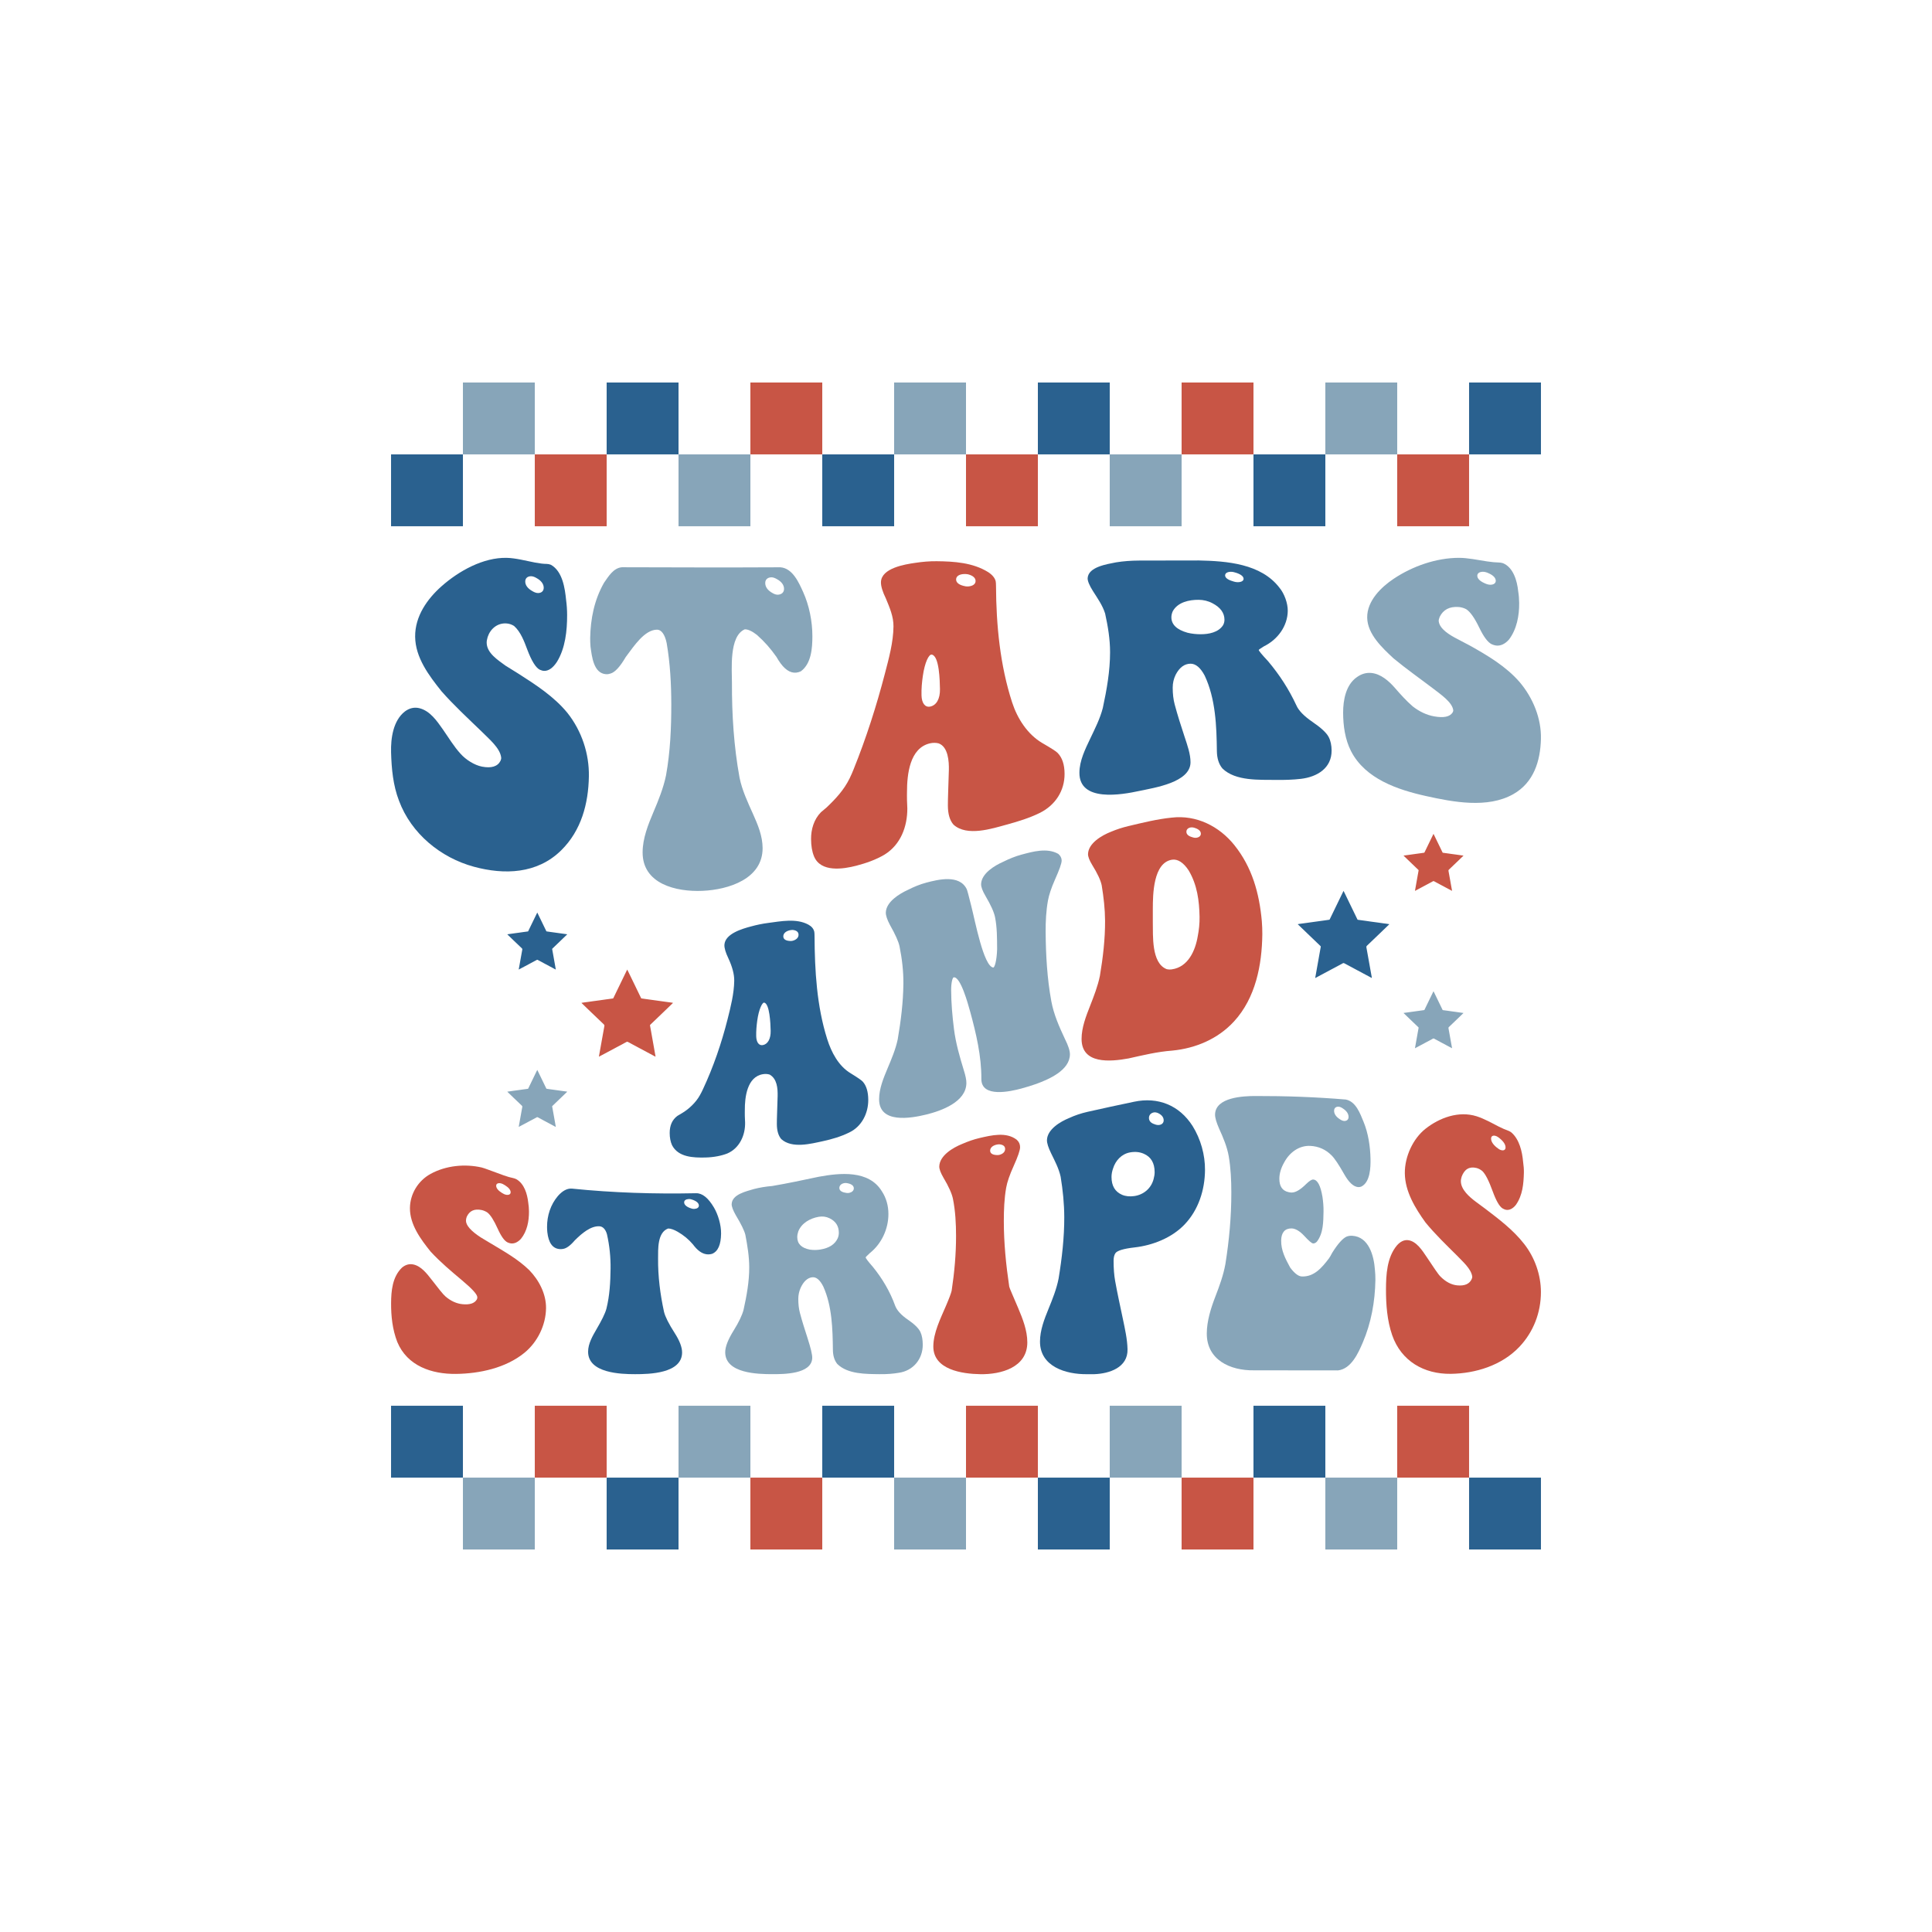 <?xml version="1.0" encoding="utf-8"?>
<!-- Generator: Adobe Illustrator 27.5.0, SVG Export Plug-In . SVG Version: 6.00 Build 0)  -->
<svg version="1.1" id="katman_1" xmlns="http://www.w3.org/2000/svg" xmlns:xlink="http://www.w3.org/1999/xlink" x="0px" y="0px"
	 viewBox="0 0 2000 2000" style="enable-background:new 0 0 2000 2000;" xml:space="preserve">
<style type="text/css">
	.st0{fill:#2A618F;}
	.st1{fill:#87A5B9;}
	.st2{fill:#C85545;}
</style>
<g>
	<g>
		<g>
			<g>
				<path class="st0" d="M587.08,636.64c0.04,16.11-1.85,34.48-10.58,48.57c-4.1,6.25-8.68,9.46-13.31,9.27
					c-1.33-0.05-2.85-0.49-4.44-1.2c-4.1-2.05-8.52-9.12-12.97-21c-3.09-8.25-6.78-18.26-13.65-24.3c-2.51-1.58-5.15-2.42-7.85-2.6
					c-9.21-0.64-16.64,5.47-19.45,14.04c-0.68,2.2-1.09,4.36-1.02,6.25c0.38,10.59,11.58,17.56,19.45,23.39
					c2.73,1.68,7.05,4.36,12.97,8.05c18.25,11.67,37.33,23.94,51.19,40.92c14.84,18.73,22.6,42.32,22.18,65.75
					c-0.5,28.07-7.75,55.89-28.67,76.49c-24.93,24.56-59.03,25.49-90.43,16.95c-34.14-9.29-64.71-34.06-77.47-68.31
					c-6.16-16.03-7.72-33.12-8.19-50.1c-0.4-14.39,2.09-32.87,14.33-42.34c4.55-3.41,9.71-4.66,15.02-3.34
					c10.97,2.74,18.1,13.18,24.23,21.9c5.85,8.33,11.37,17.69,18.43,25.37c5.31,5.97,14.26,11.73,22.18,13.23
					c9.71,1.84,16.15-0.14,19.11-6.08c0.45-1.04,0.79-2.25,0.68-3.25c-1.04-10.04-13-19.63-20.48-27.26
					c-13.98-13.51-28.42-26.81-41.29-41.41c-12.99-16.23-27.07-34.88-27.3-56.46c-0.23-21.4,12.77-39.37,27.3-52.25
					c17.85-15.82,43.26-30.03,67.57-29.43c9.31,0.23,19.62,2.99,29.35,4.89c4.78,0.91,8.76,1.37,11.94,1.38
					c1.36,0.01,2.84,0.31,4.44,0.92c12.04,6.87,14.47,24.29,15.7,36.67C586.74,626.45,587.07,631.57,587.08,636.64z M549.54,596.51
					c-3.5,0.09-5.69,2.09-5.8,5.2c-0.14,3.96,2.5,7.53,7.51,10.3c2.05,1.23,4.05,1.94,5.8,1.91c3.49-0.05,5.69-2.04,5.8-5.2
					c0.14-4.01-2.51-7.62-7.51-10.36C553.3,597.15,551.29,596.46,549.54,596.51z"/>
				<path class="st1" d="M757.71,707.12c-0.11,32.36,1.95,65.55,7.85,97.81c2.66,13.23,8.55,25.65,13.99,37.77
					c5.04,11.22,9.86,22.79,9.9,35.26c0.08,31.94-35.32,43.03-62.11,44.23c-27.59,1.23-62.27-7.16-62.11-39.96
					c0.07-14.4,5.65-28.48,11.26-41.68c5.17-12.15,10.27-24.76,12.97-37.86c4.4-24.35,5.49-49.34,5.46-73.77
					c-0.03-20.93-1.19-42.31-4.78-63.19c-1.82-8.88-5.45-13.87-9.9-13.89c-13-0.03-24.24,17.39-31.74,27.33
					c-0.23,0.3-0.46,0.6-0.68,0.89c-5.92,10.15-11.15,15.83-15.7,17.16c-1.59,0.55-3.24,0.83-4.78,0.72
					c-12.89-0.92-14.61-18.29-16.04-28.53c-0.22-3.01-0.4-6.08-0.34-9.03c0.38-19.8,4.2-39.32,14.33-57.1
					c4.41-6.25,9.64-15.29,18.43-16.06c54.71,0.15,109.43,0.34,164.15,0.04c12.69,0.92,19.24,16.08,23.55,25.62
					c6.25,13.83,9.58,30.32,9.56,45.8c-0.02,12.16-1.04,28.32-11.94,36.25c-1.59,0.76-3.19,1.22-4.78,1.38
					c-6.37,0.67-12.51-3.52-18.43-12.87c-0.68-1.13-1.37-2.27-2.05-3.42c-6.23-8.83-12.08-15.5-20.13-22.71
					c-5.01-3.9-9.21-5.87-12.63-5.84C754.51,658.49,757.76,693.37,757.71,707.12z M798.32,597.63c-3.73,0.16-6.03,2.31-6.14,5.62
					c-0.14,4.21,2.5,7.91,7.51,10.67c2.05,1.23,4.05,1.84,5.8,1.71c3.73-0.28,6.03-2.46,6.14-5.73c0.14-4.15-2.51-7.77-7.51-10.46
					C802.08,598.24,800.07,597.55,798.32,597.63z"/>
				<path class="st2" d="M1047.78,727.21c5.36,16.47,15.74,32.86,31.05,41.9c9.33,5.4,14.67,8.79,16.04,10.33
					c4.78,4.93,7.13,12.13,7.17,21.61c0.07,17.68-9.6,32.3-25.25,40.28c-10.98,5.46-22.89,9.09-34.47,12.25
					c-15.16,4.14-41.4,12.78-55.28,0.06c-3.87-4.44-5.8-11.07-5.8-19.84c0-2.75,0.06-7.98,0.34-15.5c0.37-9.82,0.6-17.06,0.68-21.23
					c0.18-8.59-0.62-23.92-10.58-27.53c-2.73-0.69-5.75-0.76-8.87-0.06c-21.16,4.77-23.88,32.23-23.89,50.42
					c0,1.81-0.11,4.76,0,8.51c0.11,3.71,0.34,6.62,0.34,8.42c0.06,18.95-6.89,37.49-23.55,47.84c-9.05,5.41-19.26,8.91-29.35,11.54
					c-13.51,3.52-36.8,7.1-43.68-9.69c-2.05-4.89-3.02-10.9-3.07-17.89c-0.07-10.11,2.97-20.46,10.24-27.82
					c1.14-1.05,3.07-2.69,5.8-4.89c9.52-9.04,18.05-18.25,23.89-30.17c1.59-3.3,2.95-6.41,4.1-9.34
					c13.05-32.3,23.73-65.84,32.42-99.16c4.08-15.64,8.7-32.37,8.87-48.76c0.1-10.2-4.01-19.62-7.85-28.87
					c-3.41-6.96-5.28-12.89-5.12-17.15c0.55-14.34,24.64-18.26,35.49-19.8c7.28-1.11,14.79-1.78,22.18-1.7
					c17.83,0.18,37.41,1.39,53.24,11.25c4.32,2.79,6.94,5.91,7.85,9.44c0.22,1.18,0.33,2.85,0.34,4.97
					C1031.26,647.07,1035.27,688.78,1047.78,727.21z M953.94,719.82c0.22,8.26,3.78,12.61,8.87,11.65
					c6.51-1.23,10.44-7.97,10.24-18.19c-0.17-8.4-0.61-34.31-8.53-35.65c-2.91-0.49-7.17,7.86-9.21,22.15
					C954.39,706.14,953.75,713.02,953.94,719.82z M997.96,594.23c-5.12,0.24-8.08,2.3-8.19,5.47c-0.11,3.15,2.61,5.56,7.85,6.84
					c1.59,0.44,3.11,0.65,4.44,0.56c4.89-0.32,7.74-2.38,7.85-5.45c0.12-3.29-2.62-5.78-7.85-7.14
					C1000.69,594.29,999.29,594.17,997.96,594.23z"/>
				<path class="st0" d="M1141.63,732.88c4.09-19.02,7.5-38.17,7.51-57.67c0.01-13.64-2.21-26.8-5.12-40.09
					c-2.58-8.38-8.01-16.01-12.63-23.29c-3.64-5.8-5.65-10.52-5.46-13.41c0.78-11.61,20.02-14.39,29.35-16.27
					c7.51-1.23,15.58-1.83,24.23-1.87c20.48-0.09,40.95-0.1,61.43-0.1c28.87,0.6,64.5,3.23,83.61,28.31
					c5.05,6.09,8.63,16.05,8.53,23.89c-0.19,15.78-10.48,29.72-24.57,36.63c-3.41,2.11-5.37,3.44-5.46,3.76
					c-0.19,0.7,3.18,4.81,9.56,11.6c12,14.27,21.46,28.86,29.35,45.72c2.27,5.36,7.88,11.2,16.72,17.24
					c8.5,5.8,14.36,11.05,16.72,15.53c2.09,3.95,3.02,8.78,3.07,13.94c0.17,18.47-15.06,27.49-31.74,29.45
					c-8.42,0.97-17.14,1.23-25.59,1.11c-17.26-0.25-42.05,1.42-55.63-11.79c-3.87-4.55-5.71-10.69-5.8-18.07
					c-0.32-25.73-1.29-54.12-12.63-78.13c-4.32-8.18-9.31-12.36-14.67-12.32c-6.26,0.05-11.49,3.93-15.36,11.43
					c-2.05,4.16-3.07,8.62-3.07,13.38c0,6.41,0.67,12.25,2.05,17.39c3,11.23,6.6,22.4,10.24,33.44c2.78,8.44,6.21,17.97,6.14,26.5
					c-0.15,20.84-37.58,26.27-52.9,29.57c-18.52,4-62.38,11.82-62.11-18.96c0.11-12.43,5.94-24.16,11.26-35.33
					C1133.54,754.25,1138.77,743.97,1141.63,732.88z M1267.56,641.61c0-7.08-4.1-12.76-12.29-17.07c-4.55-2.44-9.41-3.57-14.33-3.62
					c-9.86-0.1-21.82,2.41-26.96,11.95c-0.91,2.13-1.37,4.16-1.37,6.09c0,7.54,5.57,12.92,16.72,16.05
					c4.55,1.1,9.16,1.55,13.65,1.55c8.26,0.01,18.41-1.83,23.21-9.48C1267.1,645.35,1267.56,643.52,1267.56,641.61z M1274.04,591.91
					c-3.55,0.09-5.7,1.47-5.8,3.57c-0.12,2.44,2.5,4.6,7.51,6.08c2.05,0.74,4.02,1.16,5.8,1.12c3.55-0.08,5.69-1.38,5.8-3.31
					c0.14-2.43-2.51-4.7-7.51-6.36C1277.79,592.28,1275.81,591.87,1274.04,591.91z"/>
				<path class="st1" d="M1572.64,624.24c0.16,12.92-2.5,27.31-10.58,37.85c-4.1,4.6-8.66,6.71-13.31,6.17
					c-1.34-0.16-2.85-0.63-4.44-1.3c-4.1-1.93-8.42-7.74-12.97-17.19c-5-10.39-9.56-16.7-13.65-19.2c-2.51-1.28-5.12-2.02-7.85-2.21
					c-9.33-0.65-15.82,2.8-19.45,10.17c-0.68,1.65-1.19,3.42-1.02,4.7c1.06,8.11,11.54,14.27,19.45,18.33
					c2.73,1.4,7.05,3.63,12.97,6.83c18.38,10.3,37.17,21.45,51.19,37.53c14.03,16.5,22.74,37.99,22.18,59.14
					c-0.6,22.56-7.26,44.98-28.67,57.07c-26.64,15.04-62.34,8.13-90.43,1.9c-29.25-6.49-62.75-17.76-77.47-46.43
					c-6.23-12.15-8.17-26.5-8.19-39.91c-0.02-12.81,2.78-28.89,14.33-36.78c4.55-3.29,9.64-4.79,15.02-4.24
					c9.67,0.99,18.05,8.32,24.23,15.44c5.76,6.63,11.74,13.31,18.43,19.12c7.05,5.49,14.45,8.97,22.18,10.35
					c9.78,1.75,16.15,0.53,19.11-3.96c0.45-0.79,0.79-1.75,0.68-2.51c-1.15-8.35-13.24-16.43-20.48-22.08
					c-13.75-10.46-27.99-20.43-41.29-31.46c-11.53-10.71-27.04-25.07-27.3-42.21c-0.26-17.52,14.81-31.78,27.3-40.13
					c19.62-13.13,44.1-21.69,67.57-21.76c9.21-0.03,19.6,2.25,29.35,3.71c4.78,0.7,8.76,1.08,11.94,1.11
					c1.36,0.01,2.84,0.25,4.44,0.73c10.76,4.44,14.67,18.51,15.7,29.02C1572.3,616.11,1572.59,620.24,1572.64,624.24z
					 M1535.1,591.89c-3.53,0.03-5.69,1.54-5.8,3.87c-0.14,2.96,2.5,5.74,7.51,7.96c2.05,0.98,4.03,1.58,5.8,1.6
					c3.52,0.05,5.69-1.46,5.8-3.86c0.14-3.05-2.51-5.92-7.51-8.08C1538.86,592.42,1536.87,591.87,1535.1,591.89z"/>
			</g>
			<g>
				<path class="st0" d="M856.33,1075.72c4.27,13.49,11.69,27.85,24.32,35.37c7.31,4.49,11.49,7.38,12.56,8.7
					c3.74,4.23,5.57,10.54,5.61,18.74c0.08,13.92-6.77,27.73-19.78,33.86c-8.5,4.19-17.89,6.95-27,8.92
					c-12.39,2.68-32.28,7.97-43.3-2.16c-3.03-3.6-4.54-8.8-4.54-15.63c0-2.15,0.04-6.22,0.27-12.12c0.29-7.7,0.47-13.43,0.53-16.76
					c0.15-8.02-0.55-17.88-8.29-22.25c-2.14-0.66-4.47-0.8-6.95-0.39c-16.45,2.67-18.8,24.01-18.71,37.16
					c0.01,1.35-0.09,3.57,0,6.38c0.08,2.79,0.23,5.01,0.27,6.32c0.35,13.21-5.72,26.78-18.44,32.24
					c-5.88,2.28-13.81,3.98-22.99,4.16c-11.87,0.23-27.76-0.16-34.22-12.81c-1.6-3.62-2.41-7.81-2.41-12.59
					c0-7.9,2.67-13.79,8.02-17.71c0.89-0.59,2.41-1.49,4.54-2.7c7.17-4.14,14.72-11.34,18.71-18.67c1.24-2.19,2.31-4.29,3.21-6.28
					c10.84-23.17,19.22-47.78,25.39-72.16c3.26-12.89,6.75-26.65,6.95-40.02c0.1-6.79-2.05-14.65-6.15-23.46
					c-2.67-5.57-4.22-10.46-4.01-13.87c0.7-11.36,18.23-16.52,27.8-19.02c5.7-1.57,11.51-2.77,17.38-3.53
					c13.15-1.7,29.24-5.04,41.7,1.72c3.38,1.83,5.43,4.29,6.15,7.4c0.18,1.06,0.26,2.58,0.27,4.54
					C843.41,1004.61,845.47,1041.46,856.33,1075.72z M782.82,1072.67c0.17,6.53,2.97,9.97,6.95,9.19c5.1-0.99,8.2-6.5,8.02-14.85
					c-0.17-7.92-1.09-27.91-6.68-29.1c-1.97-0.42-5.61,6.85-7.22,18.68C783.18,1061.86,782.68,1067.28,782.82,1072.67z
					 M817.3,963.07c-4.03,1.03-6.33,3.27-6.42,6.09c-0.08,2.78,2.05,4.51,6.15,4.88c1.24,0.16,2.44,0.13,3.47-0.14
					c3.84-1,6.06-3.24,6.15-6.06c0.09-2.98-2.05-4.8-6.15-5.18C819.44,962.69,818.34,962.8,817.3,963.07z"/>
				<path class="st1" d="M929.3,1076c3.31-19.19,5.68-38.33,5.88-57.58c0.14-12.89-1.42-26.07-4.01-38.84
					c-1.07-5-4.37-12.31-9.89-22.07c-2.85-5.39-4.39-9.84-4.28-12.96c0.4-10.93,13.8-19.25,22.99-23.42
					c5.88-2.99,12.34-5.7,18.98-7.45c12.23-3.22,34.09-8.63,41.7,6.6c0.53,0.89,2.14,6.81,4.81,17.72
					c3.89,15.03,12.75,62.37,22.72,63.59c1.41,0.17,3.65-7.08,4.01-18.92c0-0.21,0-0.42,0-0.63c-0.07-10.78,0-21.87-2.14-32.55
					c-1.06-5.29-4.37-12.61-9.89-21.98c-3.03-5.12-4.65-9.38-4.54-12.4c0.4-10.87,13.81-19.05,22.99-23.06
					c6.06-3.02,12.38-5.6,18.71-7.31c11.79-3.17,26.55-7.41,38.22-0.8c2.14,1.84,3.39,4.14,3.47,6.64
					c0.11,3.14-2.47,9.96-6.95,20.05c-3.79,8.54-6.19,15.89-7.22,21.54c-1.92,10.61-2.48,21.64-2.41,32.44
					c0.17,24.02,1.54,48.27,5.88,71.86c2.54,13.8,8.21,26.53,14.17,39.24c3.38,6.73,5.1,12.02,5.08,15.74
					c-0.1,16.63-22.01,25.9-34.75,30.58c-4.99,1.76-10.17,3.36-15.5,4.8c-10.89,2.95-41.58,10.06-41.43-9.98
					c0.17-23.25-5.4-47.04-11.49-69.27c-2.29-8.34-10.06-36.77-17.11-35.84c-1.28,0.17-2.7,5.49-2.67,13.42
					c0.05,13.38,1.27,26.97,2.94,40.22c1.83,14.47,5.88,28.53,10.16,42.5c1.78,5.57,2.72,10.08,2.67,13.39
					c-0.27,19.57-26.05,28.67-41.43,32.47c-16.44,4.05-48.97,9.59-48.92-15.88c0.02-10.99,4.61-22,8.82-32.04
					C922.86,1096.36,927.12,1086.31,929.3,1076z"/>
				<path class="st2" d="M1138.61,1010.2c3.2-19.03,5.46-38.27,5.35-57.08c-0.07-12.24-1.46-24.19-3.47-36.58
					c-1.07-5.25-4.37-12.34-9.89-21.21c-2.85-4.71-4.37-8.57-4.28-11.3c0.39-11.2,14.24-19.26,23.79-23
					c5.7-2.42,11.76-4.39,18.18-5.91c14.76-3.49,29.52-7.19,44.64-8.72c25.51-3.01,49.22,8.88,64.96,28.57
					c18.29,22.88,25.7,49.56,28.33,78.43c0.36,4.76,0.59,9.37,0.53,13.67c-0.38,31.8-6.87,65.95-29.4,90.42
					c-16.61,18.03-39.65,27.76-63.89,30.1c-15.34,1.12-30.21,4.76-45.17,8.09c-19,3.47-48.68,6.17-48.65-20.23
					c0.01-11.72,4.56-23.36,8.82-34.21C1132.36,1031.28,1136.44,1020.86,1138.61,1010.2z M1193.4,941.14c0,5.4,0,8.12,0,13.57
					c0.29,13.28-1.74,42.44,14.43,48.58c1.78,0.38,3.57,0.43,5.35,0.17c16.81-2.46,24.23-19.37,26.73-34.34
					c1.24-6.35,2-13.17,1.87-20.04c-0.31-16.66-2.41-33-11.23-47.93c-5.35-8.21-11.41-12.15-17.38-11.17
					C1193.79,893.17,1193.41,925.83,1193.4,941.14z M1232.7,856.55c-2.77,0.41-4.46,2.05-4.54,4.33c-0.1,2.63,1.96,4.64,5.88,5.72
					c1.6,0.59,3.17,0.84,4.54,0.63c2.77-0.42,4.46-1.94,4.54-4.01c0.11-2.6-1.96-4.72-5.88-6.03
					C1235.64,856.6,1234.07,856.35,1232.7,856.55z"/>
			</g>
			<g>
				<path class="st2" d="M547.59,1254.07c0.07,9.86-1.87,20.47-8.29,28.35c-3.21,3.5-6.78,5.17-10.42,4.75
					c-1.05-0.12-2.23-0.49-3.47-1.04c-3.21-1.55-6.59-6.21-10.16-14.11c-3.92-8.69-7.48-14.35-10.69-16.82
					c-1.96-1.3-4.01-2.17-6.15-2.61c-7.31-1.47-12.39,0.79-15.24,7c-0.53,1.4-0.8,2.77-0.8,4.09c0,4.73,5.08,10.63,15.24,17.22
					c2.14,1.3,5.52,3.36,10.16,6.11c13.83,8.3,28.46,16.47,40.1,27.81c10.12,10.44,17.55,24.71,17.38,39.4
					c-0.21,17.6-8.83,35.18-22.45,46.26c-19.23,15.65-46.32,21.53-70.84,21.79c-25.17,0.27-50.36-8.24-60.68-33.03
					c-5.05-12.95-6.48-26.87-6.42-40.07c0.06-12.52,1.23-27.28,11.23-36.89c3.56-3.04,7.57-4.17,11.76-3.31
					c8.22,1.69,14.28,9.75,18.98,15.78c7.02,9,11.76,15.18,14.43,17.42c5.52,4.7,11.32,7.29,17.37,7.92
					c7.66,0.78,12.65-0.88,14.97-4.88c0.36-0.7,0.53-1.42,0.53-2.15c0-3.13-5.35-8.86-16.04-17.84
					c-11.18-9.39-22.44-18.84-32.34-29.59c-10.23-12.71-21.54-27.99-21.38-45.04c0.13-14.6,8.41-28.27,21.38-35.38
					c15.87-8.7,35.64-10.59,52.93-6.61c2.47,0.57,10.16,3.56,22.99,8.22c3.74,1.32,6.86,2.2,9.36,2.68c1.07,0.2,2.23,0.61,3.48,1.2
					c8.27,4.75,11.28,15.26,12.3,24.1C547.32,1247.93,547.57,1251.04,547.59,1254.07z M518.19,1224.93
					c-2.75-0.47-4.46,0.47-4.54,2.39c-0.11,2.47,1.96,5.12,5.88,7.54c1.6,1.05,3.15,1.75,4.54,1.97c2.75,0.43,4.46-0.55,4.54-2.45
					c0.11-2.44-1.96-5.01-5.88-7.43C521.13,1225.9,519.57,1225.17,518.19,1224.93z"/>
				<path class="st0" d="M681.24,1302.83c-0.17,18.24,2.15,36.83,6.15,55.19c1.24,5.04,4.9,12.38,10.96,21.8
					c5.15,8,7.81,14.83,7.75,20.41c-0.23,21.69-34.08,22.31-48.65,22.31c-15.03,0-48.64-1.09-48.65-23.23
					c-0.01-8.43,4.79-16.57,8.82-23.51c5-8.59,8.73-15.71,10.16-21.1c3.38-13.6,4.11-27.52,4.28-41.32
					c0.15-11.86-1.07-24-3.74-35.69c-1.43-5.07-4.2-8.04-7.75-8.25c-9.09-0.53-18.45,7.55-24.86,13.92
					c-0.18,0.16-0.36,0.32-0.53,0.47c-4.64,5.49-8.73,8.5-12.3,9.04c-1.25,0.23-2.5,0.29-3.74,0.17
					c-7.13-0.67-11.32-6.52-12.56-17.57c-0.18-1.78-0.26-3.56-0.27-5.32c-0.05-11.61,3.64-23.14,11.23-32.07
					c4.81-5.44,9.62-7.98,14.43-7.64c42.8,4.35,85.57,5.68,128.57,4.78c6.59-0.17,12.67,4.97,18.44,14.64
					c4.46,7.48,7.61,18.43,7.48,27.19c-0.16,11.34-3.12,18.42-9.36,20.92c-1.25,0.36-2.5,0.55-3.74,0.57
					c-4.99,0.07-9.8-2.68-14.43-8.29c-0.53-0.68-1.07-1.36-1.6-2.04c-4.28-5.1-9.53-9.46-15.77-13.08
					c-3.92-2.24-7.22-3.38-9.89-3.39C680.32,1275.88,681.33,1293.48,681.24,1302.83z M713.05,1241.24
					c-2.95,0.14-4.73,1.39-4.81,3.25c-0.11,2.36,1.96,4.47,5.88,5.99c1.6,0.68,3.16,1.04,4.54,0.98c2.95-0.14,4.73-1.41,4.81-3.28
					c0.11-2.36-1.96-4.46-5.88-5.97C715.99,1241.54,714.43,1241.18,713.05,1241.24z"/>
				<path class="st1" d="M769.72,1355.97c3.28-14.74,5.92-29.54,5.88-44.07c-0.03-11.2-1.82-22.21-4.01-33.66
					c-1.07-4.35-4.37-11.07-9.89-20.25c-2.85-5.03-4.4-9.02-4.28-11.58c0.47-10.09,15.15-13.1,22.99-15.52
					c5.88-1.52,12.2-2.58,18.98-3.15c16.13-2.75,32.12-6.14,48.12-9.55c21.89-4.01,51.91-7.28,65.49,15.17
					c4.45,6.88,6.66,14.71,6.68,23.3c0.04,15.49-7.04,30.84-19.25,40.55c-2.67,2.52-4.21,4.03-4.28,4.38
					c-0.15,0.74,2.49,4.22,7.48,9.93c9.71,11.93,17.77,25.53,22.99,40.04c1.78,4.82,6.17,9.73,13.1,14.47
					c6.63,4.54,11.25,8.89,13.1,12.87c1.64,3.54,2.36,8.02,2.41,12.9c0.15,14.99-9.8,27.2-24.86,29.32
					c-5.53,0.96-12.32,1.53-20.05,1.42c-13.71-0.2-32.76,0.14-43.57-10.56c-3.03-3.74-4.47-8.65-4.54-14.62
					c-0.27-21.38-0.82-45.29-9.89-65.42c-3.39-6.88-7.31-10.19-11.49-9.72c-4.9,0.54-9,4.37-12.03,10.98
					c-1.6,3.67-2.41,7.46-2.41,11.41c0,5.32,0.53,10.05,1.6,14.19c2.32,8.93,5.2,17.74,8.02,26.52c3.22,10.04,4.97,17.12,4.81,20.61
					c-0.75,16.77-30.1,16.61-41.43,16.6c-14.57-0.02-48.44-0.66-48.65-22.51c-0.06-5.89,3.02-13.52,8.82-22.83
					C764.93,1368.6,768.29,1361.39,769.72,1355.97z M868.36,1276.16c0-6.9-3.21-11.94-9.62-15.02c-3.57-1.75-7.35-2.19-11.23-1.51
					c-8.84,1.56-17.6,6.35-21.12,15.09c-0.71,2.12-1.07,4.08-1.07,5.88c0,7.04,4.37,11.34,13.1,13.01
					c3.56,0.52,7.13,0.49,10.69-0.08c9.26-1.49,15.32-5.43,18.18-11.88C868,1279.86,868.36,1278.03,868.36,1276.16z M873.44,1224.86
					c-2.79,0.7-4.46,2.47-4.54,4.72c-0.1,2.58,1.96,4.36,5.88,5.05c1.6,0.43,3.17,0.52,4.54,0.18c2.78-0.69,4.46-2.36,4.54-4.44
					c0.11-2.58-1.96-4.49-5.88-5.36C876.38,1224.6,874.81,1224.52,873.44,1224.86z"/>
				<path class="st2" d="M986.51,1241.12c-1.07-5.38-4.37-12.78-9.89-22.04c-2.85-4.92-4.37-8.89-4.28-11.67
					c0.38-11.29,14.2-19.39,23.79-23.25c5.7-2.48,11.86-4.69,18.18-6.15c11.9-2.74,27.35-6.55,38.22,1.86
					c2.31,2.06,3.47,4.62,3.47,7.68c0,3.06-2.21,9.65-6.68,19.53c-4.06,8.96-6.69,16.47-7.75,22.56c-1.99,11.38-2.4,23.04-2.41,34.4
					c-0.01,22.53,2.25,45.29,5.61,67.91c0.36,1.73,3.67,8.96,9.09,21.79c4.8,11.37,9.64,23.5,9.62,35.95
					c-0.04,25.92-27.22,33.23-48.65,32.87c-18.92-0.32-48.79-4.65-48.65-28.83c0.08-14.08,7.43-28.75,13.1-41.95
					c3.38-7.9,5.35-13.19,5.88-15.72c2.87-18.87,4.57-37.84,4.54-56.59C989.7,1266.79,989.03,1253.79,986.51,1241.12z
					 M1031.15,1185.04c-3.85,1.04-6.06,3.25-6.15,5.98c-0.08,2.69,2.05,4.32,6.15,4.64c1.24,0.14,2.44,0.1,3.47-0.17
					c3.67-0.97,5.79-3.15,5.88-5.92c0.09-2.93-2.05-4.69-6.15-4.99C1033.29,1184.63,1032.18,1184.76,1031.15,1185.04z"/>
				<path class="st0" d="M1095.84,1323.64c3.5-21.18,5.94-42.57,5.88-63.64c-0.04-13.89-1.45-27.85-3.74-41.82
					c-1.85-8.54-6.11-16.53-9.89-24.3c-2.85-5.87-4.38-10.54-4.28-13.76c0.37-10.98,13.65-18.95,22.99-22.75
					c5.88-2.72,12.2-4.86,18.98-6.4c16.01-3.61,32.05-7.09,48.12-10.43c24.8-5.31,46.96,3.56,60.68,25.13
					c8.41,13.52,12.97,29.85,12.83,45.65c-0.18,20.48-6.7,41.12-21.12,56.23c-13.24,13.87-33.01,21.65-51.86,23.78
					c-11.39,1.29-18,3.34-19.78,5.98c-1.25,1.85-1.87,4.48-1.87,7.9c0,7.81,0.52,14.76,1.6,20.8c2.35,13.15,5.31,26.35,8.02,39.35
					c2.13,10.24,4.56,20.84,4.81,31.38c0.45,18.91-18.68,25.23-34.48,25.81c-2.14,0-4.37,0-6.68,0c-0.21,0-0.32,0-0.53,0
					c-22.35,0.31-48.95-7.97-48.92-33.75c0.02-11.72,4.44-23.18,8.82-33.87C1089.49,1344.97,1093.73,1334.43,1095.84,1323.64z
					 M1174.16,1238.17c9.7-1.36,17.59-8,20.05-17.63c0.71-2.54,1.07-4.91,1.07-7.09c0-9.46-3.74-15.85-11.23-19.09
					c-4.28-1.88-9.02-2.32-14.17-1.41c-8.75,1.55-15.07,8.35-17.64,16.66c-1.07,3.02-1.6,5.94-1.6,8.77
					c0,9.2,3.65,15.34,10.96,18.49C1165.34,1238.44,1169.57,1238.81,1174.16,1238.17z M1194.21,1151.61
					c-2.95,0.67-4.73,2.72-4.81,5.5c-0.1,3.2,1.96,5.52,5.88,6.71c1.6,0.66,3.17,0.91,4.54,0.76c2.93-0.32,4.72-2.08,4.81-4.62
					c0.11-3.21-1.96-5.91-5.88-7.73C1197.15,1151.57,1195.57,1151.3,1194.21,1151.61z"/>
				<path class="st1" d="M1268.52,1308.58c3.95-24.72,6.21-49.57,6.15-74.26c-0.03-12.34-0.56-25.04-2.67-37.28
					c-1.69-9.81-5.74-19.4-9.89-28.48c-2.85-6.49-4.34-11.47-4.28-14.79c0.34-17.96,29.26-19.19,41.97-19.18
					c31.18-0.08,62.22,1.05,93.29,3.64c10.57,1.95,15.04,14.79,18.44,23.02c4.88,11.79,6.98,25.6,7.22,38.51
					c0.16,8.61-0.24,24.14-9.62,28.63c-1.07,0.41-2.14,0.56-3.21,0.48c-4.81-0.39-9.62-4.86-14.43-13.38
					c-5.69-10.08-10.07-16.56-13.1-19.49c-6.06-6.09-13.4-9.34-21.92-9.77c-11.77-0.59-21.59,6.9-27,16.95
					c-3.39,5.9-5.08,11.61-5.08,17.12c0,7.76,3.12,12.35,9.36,13.76c1.07,0.28,2.14,0.43,3.21,0.46c4.1,0.12,9.18-2.87,15.24-8.89
					c3.21-3.13,5.61-4.64,7.22-4.57c4.45,0.2,7.66,6.23,9.62,18.1c0.71,4.8,1.17,9.94,1.07,15.12c-0.21,10.24-0.08,22.46-6.95,31.17
					c-1.25,1.23-2.5,1.81-3.74,1.77c-1.6-0.06-4.71-2.92-9.36-7.94c-4.6-4.97-9.25-7.59-13.1-7.62
					c-6.82-0.05-10.52,4.21-10.69,12.36c-0.22,10.49,4.52,19.33,9.36,28.22c4.28,5.74,8.32,8.93,11.76,9.13
					c12.8,0.71,21-8.99,28.33-18.67c0.89-1.23,2.05-3.22,3.47-5.95c5.88-9.38,10.87-14.9,14.97-16.68c1.78-0.65,3.66-0.91,5.61-0.8
					c17.29,0.94,22.49,20.8,23.52,34.87c0.36,3.53,0.59,7.22,0.53,10.92c-0.37,22.5-4.44,44.68-13.1,64.81
					c-4.51,10.49-11.8,27.25-25.66,28.78c-28.96-0.05-57.92-0.07-86.87-0.09c-25.01,0.4-49-11.02-48.92-38.15
					c0.04-12.74,4.21-26.14,8.82-38.06C1262.31,1331.43,1266.41,1320.24,1268.52,1308.58z M1385.6,1145.63
					c-2.73-0.1-4.46,1.45-4.54,4.05c-0.11,3.31,1.96,6.38,5.88,8.9c1.6,1.11,3.17,1.78,4.54,1.84c2.72,0.11,4.46-1.42,4.54-4
					c0.11-3.3-1.96-6.41-5.88-8.94C1388.54,1146.36,1386.96,1145.68,1385.6,1145.63z"/>
				<path class="st2" d="M1577.52,1213.92c-0.29,11.48-1.27,23.41-8.29,33.39c-3.21,3.98-6.81,5.76-10.43,5.03
					c-1.05-0.21-2.23-0.74-3.47-1.47c-3.21-2.07-6.59-7.96-10.16-17.78c-3.92-10.8-7.48-17.79-10.69-20.84
					c-1.96-1.61-4.01-2.67-6.15-3.18c-7.31-1.73-12.39,1.3-15.24,9.06c-0.53,1.75-0.86,3.49-0.8,5.05
					c0.3,8.44,8.77,15.84,15.24,20.69c2.14,1.58,5.52,4.09,10.16,7.53c14.28,10.88,28.98,22.03,40.1,36.31
					c11.01,14.04,17.35,32.02,17.37,49.8c0.03,21.31-7.81,41.53-22.45,56.89c-18.12,19.01-45.09,27.44-70.84,27.79
					c-27.8,0.37-51.33-13.18-60.68-40.01c-5.27-15.24-6.47-32-6.42-47.53c0.05-14.87,0.94-32.89,11.23-45.29
					c3.56-4.12,7.63-6.06,11.76-5.53c8.59,1.1,14.71,10.85,18.98,17.17c7.07,10.47,11.76,17.86,14.43,20.49
					c5.52,5.53,11.32,8.54,17.37,9.12c7.66,0.73,12.65-1.44,14.97-6.51c0.36-0.88,0.65-1.93,0.53-2.72
					c-1.12-7.94-9.79-15.3-16.04-21.88c-11.06-11-22.45-21.92-32.34-34.02c-10.72-14.87-21.18-32.09-21.38-50.89
					c-0.19-17.33,8.54-35.94,21.38-46.08c14.58-11.5,34.38-18.78,52.93-12.94c7.62,2.4,15.49,6.83,22.99,10.7
					c3.74,1.87,6.86,3.23,9.36,4.07c1.07,0.36,2.23,0.97,3.47,1.84c8.44,7.1,11.38,20.03,12.3,30.51
					C1577.26,1206.52,1577.61,1210.35,1577.52,1213.92z M1548.12,1175.84c-2.72-0.72-4.46,0.34-4.54,2.66
					c-0.11,3.02,1.96,6.28,5.88,9.43c1.6,1.36,3.15,2.32,4.54,2.68c2.72,0.71,4.46-0.3,4.54-2.59c0.11-2.97-1.96-6.24-5.88-9.46
					C1551.06,1177.19,1549.51,1176.21,1548.12,1175.84z"/>
			</g>
		</g>
		<g>
			<g>
				<path class="st0" d="M1390.81,922.22c0.51,0.9,0.91,1.76,1.32,2.61c3.47,7.16,6.95,14.32,10.42,21.48
					c0.89,1.83,1.77,3.66,2.65,5.49c0.11,0.23,0.26,0.33,0.5,0.37c2.61,0.37,5.23,0.72,7.85,1.06c2.06,0.26,4.1,0.6,6.15,0.89
					c2.13,0.29,4.27,0.56,6.4,0.85c1.96,0.27,3.92,0.56,5.88,0.84c1.93,0.28,3.88,0.44,5.8,0.81c0.17,0.03,0.34,0.05,0.45,0.15
					c-3.38,3.26-6.76,6.53-10.15,9.78c-4.31,4.14-8.61,8.28-12.95,12.38c-0.61,0.57-0.77,1.09-0.62,1.91
					c0.89,4.75,1.72,9.51,2.57,14.26c0.5,2.81,1,5.61,1.5,8.42c0.47,2.62,0.95,5.25,1.42,7.87c0.03,0.16,0.05,0.31,0.07,0.47
					c0.02,0.18,0.13,0.42-0.01,0.53c-0.15,0.12-0.27-0.14-0.41-0.22c-1.8-0.89-3.55-1.87-5.32-2.82c-3.29-1.76-6.59-3.52-9.88-5.28
					c-4.29-2.3-8.59-4.59-12.88-6.9c-0.51-0.27-0.91-0.3-1.42-0.02c-3.33,1.81-6.67,3.59-10.01,5.37c-3.06,1.64-6.12,3.27-9.18,4.91
					c-2.8,1.5-5.61,3-8.41,4.5c-0.24,0.13-0.5,0.24-0.73,0.4c-0.24,0.17-0.25,0.05-0.26-0.15c-0.01-0.55,0.18-1.07,0.27-1.6
					c0.44-2.59,0.87-5.18,1.37-7.76c0.54-2.77,0.96-5.56,1.49-8.34c0.48-2.54,0.87-5.1,1.35-7.64c0.42-2.22,0.82-4.44,1.21-6.66
					c0.06-0.33,0.01-0.56-0.25-0.8c-4.39-4.2-8.78-8.41-13.16-12.62c-3.33-3.19-6.65-6.39-9.97-9.59c-0.14-0.13-0.3-0.24-0.49-0.38
					c0.61-0.25,1.23-0.32,1.84-0.4c1.87-0.26,3.75-0.45,5.62-0.75c2.89-0.46,5.8-0.81,8.71-1.22c3.84-0.54,7.69-1.07,11.53-1.59
					c1.66-0.22,3.32-0.43,4.98-0.71c0.23-0.04,0.34-0.14,0.43-0.34c3.84-7.93,7.68-15.86,11.53-23.79c0.86-1.77,1.72-3.53,2.58-5.3
					C1390.67,922.56,1390.72,922.43,1390.81,922.22z"/>
			</g>
			<g>
				<path class="st2" d="M1483.93,863.18c0.34,0.59,0.6,1.15,0.87,1.71c2.27,4.69,4.55,9.37,6.82,14.05
					c0.58,1.2,1.16,2.39,1.73,3.59c0.07,0.15,0.17,0.22,0.33,0.24c1.71,0.24,3.42,0.47,5.14,0.69c1.35,0.17,2.68,0.39,4.03,0.58
					c1.39,0.19,2.79,0.36,4.19,0.56c1.28,0.18,2.57,0.37,3.85,0.55c1.27,0.18,2.54,0.29,3.8,0.53c0.11,0.02,0.22,0.03,0.29,0.1
					c-2.21,2.14-4.42,4.27-6.64,6.4c-2.82,2.71-5.64,5.42-8.48,8.1c-0.4,0.38-0.5,0.71-0.4,1.25c0.58,3.11,1.12,6.22,1.68,9.33
					c0.33,1.84,0.65,3.67,0.98,5.51c0.31,1.72,0.62,3.43,0.93,5.15c0.02,0.1,0.03,0.2,0.05,0.31c0.01,0.12,0.09,0.28-0.01,0.35
					c-0.1,0.08-0.17-0.09-0.27-0.14c-1.18-0.58-2.32-1.22-3.48-1.84c-2.16-1.15-4.31-2.3-6.47-3.45c-2.81-1.5-5.62-3-8.43-4.52
					c-0.33-0.18-0.6-0.19-0.93-0.01c-2.18,1.18-4.37,2.35-6.55,3.52c-2,1.07-4.01,2.14-6.01,3.21c-1.84,0.98-3.67,1.96-5.51,2.95
					c-0.16,0.09-0.33,0.16-0.48,0.26c-0.16,0.11-0.17,0.03-0.17-0.1c-0.01-0.36,0.12-0.7,0.18-1.05c0.29-1.69,0.57-3.39,0.9-5.08
					c0.35-1.81,0.63-3.64,0.97-5.46c0.31-1.66,0.57-3.34,0.89-5c0.27-1.45,0.54-2.9,0.79-4.36c0.04-0.22,0-0.37-0.16-0.53
					c-2.87-2.75-5.74-5.5-8.61-8.26c-2.18-2.09-4.35-4.18-6.53-6.28c-0.09-0.09-0.2-0.16-0.32-0.25c0.4-0.17,0.81-0.21,1.21-0.26
					c1.22-0.17,2.45-0.29,3.67-0.49c1.89-0.3,3.8-0.53,5.7-0.8c2.52-0.35,5.03-0.7,7.55-1.04c1.09-0.15,2.18-0.28,3.26-0.47
					c0.15-0.03,0.22-0.09,0.28-0.22c2.51-5.19,5.03-10.38,7.55-15.57c0.56-1.16,1.13-2.31,1.69-3.47
					C1483.84,863.41,1483.88,863.32,1483.93,863.18z"/>
			</g>
			<g>
				<path class="st1" d="M1483.93,1026.09c0.34,0.59,0.6,1.15,0.87,1.71c2.27,4.69,4.55,9.37,6.82,14.05
					c0.58,1.2,1.16,2.39,1.73,3.59c0.07,0.15,0.17,0.22,0.33,0.24c1.71,0.24,3.42,0.47,5.14,0.69c1.35,0.17,2.68,0.39,4.03,0.58
					c1.39,0.19,2.79,0.36,4.19,0.56c1.28,0.18,2.57,0.37,3.85,0.55c1.27,0.18,2.54,0.29,3.8,0.53c0.11,0.02,0.22,0.03,0.29,0.1
					c-2.21,2.14-4.42,4.27-6.64,6.4c-2.82,2.71-5.64,5.42-8.48,8.1c-0.4,0.38-0.5,0.71-0.4,1.25c0.58,3.11,1.12,6.22,1.68,9.33
					c0.33,1.84,0.65,3.67,0.98,5.51c0.31,1.72,0.62,3.43,0.93,5.15c0.02,0.1,0.03,0.2,0.05,0.31c0.01,0.12,0.09,0.28-0.01,0.35
					c-0.1,0.08-0.17-0.09-0.27-0.14c-1.18-0.58-2.32-1.22-3.48-1.84c-2.16-1.15-4.31-2.3-6.47-3.45c-2.81-1.5-5.62-3-8.43-4.52
					c-0.33-0.18-0.6-0.19-0.93-0.01c-2.18,1.18-4.37,2.35-6.55,3.52c-2,1.07-4.01,2.14-6.01,3.21c-1.84,0.98-3.67,1.96-5.51,2.95
					c-0.16,0.09-0.33,0.16-0.48,0.26c-0.16,0.11-0.17,0.03-0.17-0.1c-0.01-0.36,0.12-0.7,0.18-1.05c0.29-1.69,0.57-3.39,0.9-5.08
					c0.35-1.81,0.63-3.64,0.97-5.46c0.31-1.66,0.57-3.34,0.89-5c0.27-1.45,0.54-2.9,0.79-4.36c0.04-0.22,0-0.37-0.16-0.53
					c-2.87-2.75-5.74-5.5-8.61-8.26c-2.18-2.09-4.35-4.18-6.53-6.28c-0.09-0.09-0.2-0.16-0.32-0.25c0.4-0.17,0.81-0.21,1.21-0.26
					c1.22-0.17,2.45-0.29,3.67-0.49c1.89-0.3,3.8-0.53,5.7-0.8c2.52-0.35,5.03-0.7,7.55-1.04c1.09-0.15,2.18-0.28,3.26-0.47
					c0.15-0.03,0.22-0.09,0.28-0.22c2.51-5.19,5.03-10.38,7.55-15.57c0.56-1.16,1.13-2.31,1.69-3.47
					C1483.84,1026.31,1483.88,1026.23,1483.93,1026.09z"/>
			</g>
		</g>
		<g>
			<g>
				<path class="st2" d="M649.33,1003.67c-0.51,0.9-0.91,1.76-1.32,2.61c-3.47,7.16-6.95,14.32-10.42,21.48
					c-0.89,1.83-1.77,3.66-2.65,5.49c-0.11,0.23-0.26,0.33-0.5,0.37c-2.61,0.37-5.23,0.72-7.85,1.06c-2.06,0.26-4.1,0.6-6.15,0.89
					c-2.13,0.3-4.27,0.56-6.4,0.85c-1.96,0.27-3.92,0.56-5.88,0.84c-1.93,0.28-3.88,0.44-5.8,0.81c-0.17,0.03-0.34,0.05-0.45,0.15
					c3.38,3.26,6.76,6.53,10.15,9.78c4.31,4.14,8.61,8.28,12.95,12.38c0.61,0.58,0.77,1.09,0.62,1.91
					c-0.89,4.75-1.72,9.51-2.57,14.26c-0.5,2.81-1,5.61-1.5,8.42c-0.47,2.62-0.95,5.25-1.42,7.87c-0.03,0.16-0.05,0.31-0.07,0.47
					c-0.02,0.18-0.13,0.42,0.01,0.53c0.15,0.12,0.27-0.14,0.41-0.22c1.8-0.89,3.55-1.87,5.32-2.82c3.29-1.76,6.59-3.52,9.88-5.28
					c4.29-2.3,8.59-4.59,12.88-6.9c0.51-0.27,0.91-0.3,1.42-0.02c3.33,1.81,6.67,3.59,10.01,5.37c3.06,1.64,6.12,3.27,9.18,4.91
					c2.8,1.5,5.61,3,8.41,4.5c0.24,0.13,0.5,0.24,0.73,0.4c0.24,0.17,0.25,0.05,0.26-0.15c0.01-0.55-0.18-1.07-0.27-1.6
					c-0.44-2.59-0.87-5.18-1.37-7.76c-0.54-2.77-0.96-5.56-1.49-8.34c-0.48-2.54-0.87-5.1-1.35-7.64c-0.42-2.22-0.82-4.44-1.21-6.66
					c-0.06-0.33-0.01-0.56,0.25-0.8c4.39-4.2,8.78-8.41,13.16-12.62c3.33-3.19,6.65-6.39,9.97-9.59c0.14-0.13,0.3-0.24,0.49-0.38
					c-0.61-0.25-1.23-0.32-1.84-0.4c-1.87-0.26-3.75-0.45-5.62-0.75c-2.89-0.46-5.8-0.81-8.71-1.22c-3.84-0.54-7.69-1.07-11.53-1.59
					c-1.66-0.22-3.32-0.43-4.98-0.71c-0.23-0.04-0.34-0.14-0.43-0.34c-3.84-7.93-7.68-15.86-11.53-23.79
					c-0.86-1.77-1.72-3.53-2.59-5.3C649.47,1004.01,649.42,1003.88,649.33,1003.67z"/>
			</g>
			<g>
				<path class="st0" d="M556.21,944.64c-0.34,0.59-0.6,1.15-0.87,1.71c-2.27,4.69-4.55,9.37-6.82,14.05
					c-0.58,1.2-1.16,2.39-1.73,3.59c-0.07,0.15-0.17,0.22-0.33,0.24c-1.71,0.24-3.42,0.47-5.14,0.69c-1.35,0.17-2.68,0.39-4.03,0.58
					c-1.39,0.19-2.79,0.36-4.19,0.56c-1.28,0.18-2.57,0.37-3.85,0.55c-1.27,0.18-2.54,0.29-3.8,0.53c-0.11,0.02-0.22,0.03-0.29,0.1
					c2.21,2.14,4.42,4.27,6.64,6.4c2.82,2.71,5.64,5.42,8.48,8.1c0.4,0.38,0.5,0.71,0.4,1.25c-0.58,3.11-1.12,6.22-1.68,9.33
					c-0.33,1.84-0.65,3.67-0.98,5.51c-0.31,1.72-0.62,3.43-0.93,5.15c-0.02,0.1-0.03,0.2-0.05,0.31c-0.01,0.12-0.09,0.28,0.01,0.35
					c0.1,0.08,0.17-0.09,0.27-0.14c1.18-0.58,2.32-1.22,3.48-1.84c2.16-1.15,4.31-2.3,6.47-3.45c2.81-1.5,5.62-3,8.43-4.52
					c0.33-0.18,0.6-0.19,0.93-0.01c2.18,1.18,4.37,2.35,6.55,3.52c2,1.07,4.01,2.14,6.01,3.21c1.84,0.98,3.67,1.96,5.51,2.95
					c0.16,0.09,0.33,0.16,0.48,0.26c0.16,0.11,0.17,0.03,0.17-0.1c0.01-0.36-0.12-0.7-0.18-1.05c-0.29-1.69-0.57-3.39-0.9-5.08
					c-0.35-1.81-0.63-3.64-0.97-5.46c-0.31-1.66-0.57-3.34-0.89-5c-0.27-1.45-0.54-2.9-0.79-4.36c-0.04-0.22,0-0.37,0.16-0.53
					c2.87-2.75,5.74-5.5,8.61-8.26c2.18-2.09,4.35-4.18,6.53-6.28c0.09-0.09,0.2-0.16,0.32-0.25c-0.4-0.17-0.81-0.21-1.21-0.26
					c-1.22-0.17-2.45-0.29-3.67-0.49c-1.89-0.3-3.8-0.53-5.7-0.8c-2.52-0.35-5.03-0.7-7.55-1.04c-1.09-0.15-2.18-0.28-3.26-0.47
					c-0.15-0.03-0.22-0.09-0.28-0.22c-2.51-5.19-5.03-10.38-7.55-15.57c-0.56-1.16-1.13-2.31-1.69-3.47
					C556.3,944.86,556.26,944.77,556.21,944.64z"/>
			</g>
			<g>
				<path class="st1" d="M556.21,1107.54c-0.34,0.59-0.6,1.15-0.87,1.71c-2.27,4.69-4.55,9.37-6.82,14.05
					c-0.58,1.2-1.16,2.39-1.73,3.59c-0.07,0.15-0.17,0.22-0.33,0.24c-1.71,0.24-3.42,0.47-5.14,0.69c-1.35,0.17-2.68,0.39-4.03,0.58
					c-1.39,0.19-2.79,0.36-4.19,0.56c-1.28,0.18-2.57,0.37-3.85,0.55c-1.27,0.18-2.54,0.29-3.8,0.53c-0.11,0.02-0.22,0.03-0.29,0.1
					c2.21,2.14,4.42,4.27,6.64,6.4c2.82,2.71,5.64,5.42,8.48,8.1c0.4,0.38,0.5,0.71,0.4,1.25c-0.58,3.11-1.12,6.22-1.68,9.33
					c-0.33,1.84-0.65,3.67-0.98,5.51c-0.31,1.72-0.62,3.43-0.93,5.15c-0.02,0.1-0.03,0.2-0.05,0.31c-0.01,0.12-0.09,0.28,0.01,0.35
					c0.1,0.08,0.17-0.09,0.27-0.14c1.18-0.58,2.32-1.22,3.48-1.84c2.16-1.15,4.31-2.3,6.47-3.45c2.81-1.5,5.62-3,8.43-4.52
					c0.33-0.18,0.6-0.19,0.93-0.01c2.18,1.18,4.37,2.35,6.55,3.52c2,1.07,4.01,2.14,6.01,3.21c1.84,0.98,3.67,1.96,5.51,2.95
					c0.16,0.09,0.33,0.16,0.48,0.26c0.16,0.11,0.17,0.03,0.17-0.1c0.01-0.36-0.12-0.7-0.18-1.05c-0.29-1.69-0.57-3.39-0.9-5.08
					c-0.35-1.81-0.63-3.64-0.97-5.46c-0.31-1.66-0.57-3.34-0.89-5c-0.27-1.45-0.54-2.9-0.79-4.36c-0.04-0.22,0-0.37,0.16-0.53
					c2.87-2.75,5.74-5.5,8.61-8.26c2.18-2.09,4.35-4.18,6.53-6.28c0.09-0.09,0.2-0.16,0.32-0.25c-0.4-0.17-0.81-0.21-1.21-0.26
					c-1.22-0.17-2.45-0.29-3.67-0.49c-1.89-0.3-3.8-0.53-5.7-0.8c-2.52-0.35-5.03-0.7-7.55-1.04c-1.09-0.15-2.18-0.28-3.26-0.47
					c-0.15-0.03-0.22-0.09-0.28-0.22c-2.51-5.19-5.03-10.38-7.55-15.57c-0.56-1.16-1.13-2.31-1.69-3.47
					C556.3,1107.77,556.26,1107.68,556.21,1107.54z"/>
			</g>
		</g>
	</g>
	<g>
		<rect x="553.62" y="1455.23" class="st2" width="74.4" height="74.4"/>
		<rect x="702.41" y="1455.23" class="st1" width="74.4" height="74.4"/>
		<rect x="851.21" y="1455.23" class="st0" width="74.4" height="74.4"/>
		<rect x="1000" y="1455.23" class="st2" width="74.4" height="74.4"/>
		<rect x="404.82" y="1455.23" class="st0" width="74.4" height="74.4"/>
		<rect x="479.22" y="1529.63" class="st1" width="74.4" height="74.4"/>
		<rect x="628.01" y="1529.63" class="st0" width="74.4" height="74.4"/>
		<rect x="776.81" y="1529.63" class="st2" width="74.4" height="74.4"/>
		<rect x="925.6" y="1529.63" class="st1" width="74.4" height="74.4"/>
		<rect x="1074.4" y="1529.63" class="st0" width="74.4" height="74.4"/>
		<rect x="1297.59" y="1455.23" class="st0" width="74.4" height="74.4"/>
		<rect x="1446.38" y="1455.23" class="st2" width="74.4" height="74.4"/>
		<rect x="1148.79" y="1455.23" class="st1" width="74.4" height="74.4"/>
		<rect x="1223.19" y="1529.63" class="st2" width="74.4" height="74.4"/>
		<rect x="1371.99" y="1529.63" class="st1" width="74.4" height="74.4"/>
		<rect x="1520.78" y="1529.63" class="st0" width="74.4" height="74.4"/>
	</g>
	<g>
		<rect x="553.62" y="470.37" class="st2" width="74.4" height="74.4"/>
		<rect x="702.41" y="470.37" class="st1" width="74.4" height="74.4"/>
		<rect x="851.21" y="470.37" class="st0" width="74.4" height="74.4"/>
		<rect x="1000" y="470.37" class="st2" width="74.4" height="74.4"/>
		<rect x="404.82" y="470.37" class="st0" width="74.4" height="74.4"/>
		<rect x="479.22" y="395.97" class="st1" width="74.4" height="74.4"/>
		<rect x="628.01" y="395.97" class="st0" width="74.4" height="74.4"/>
		<rect x="776.81" y="395.97" class="st2" width="74.4" height="74.4"/>
		<rect x="925.6" y="395.97" class="st1" width="74.4" height="74.4"/>
		<rect x="1074.4" y="395.97" class="st0" width="74.4" height="74.4"/>
		<rect x="1297.59" y="470.37" class="st0" width="74.4" height="74.4"/>
		<rect x="1446.38" y="470.37" class="st2" width="74.4" height="74.4"/>
		<rect x="1148.79" y="470.37" class="st1" width="74.4" height="74.4"/>
		<rect x="1223.19" y="395.97" class="st2" width="74.4" height="74.4"/>
		<rect x="1371.99" y="395.97" class="st1" width="74.4" height="74.4"/>
		<rect x="1520.78" y="395.97" class="st0" width="74.4" height="74.4"/>
	</g>
</g>
</svg>
